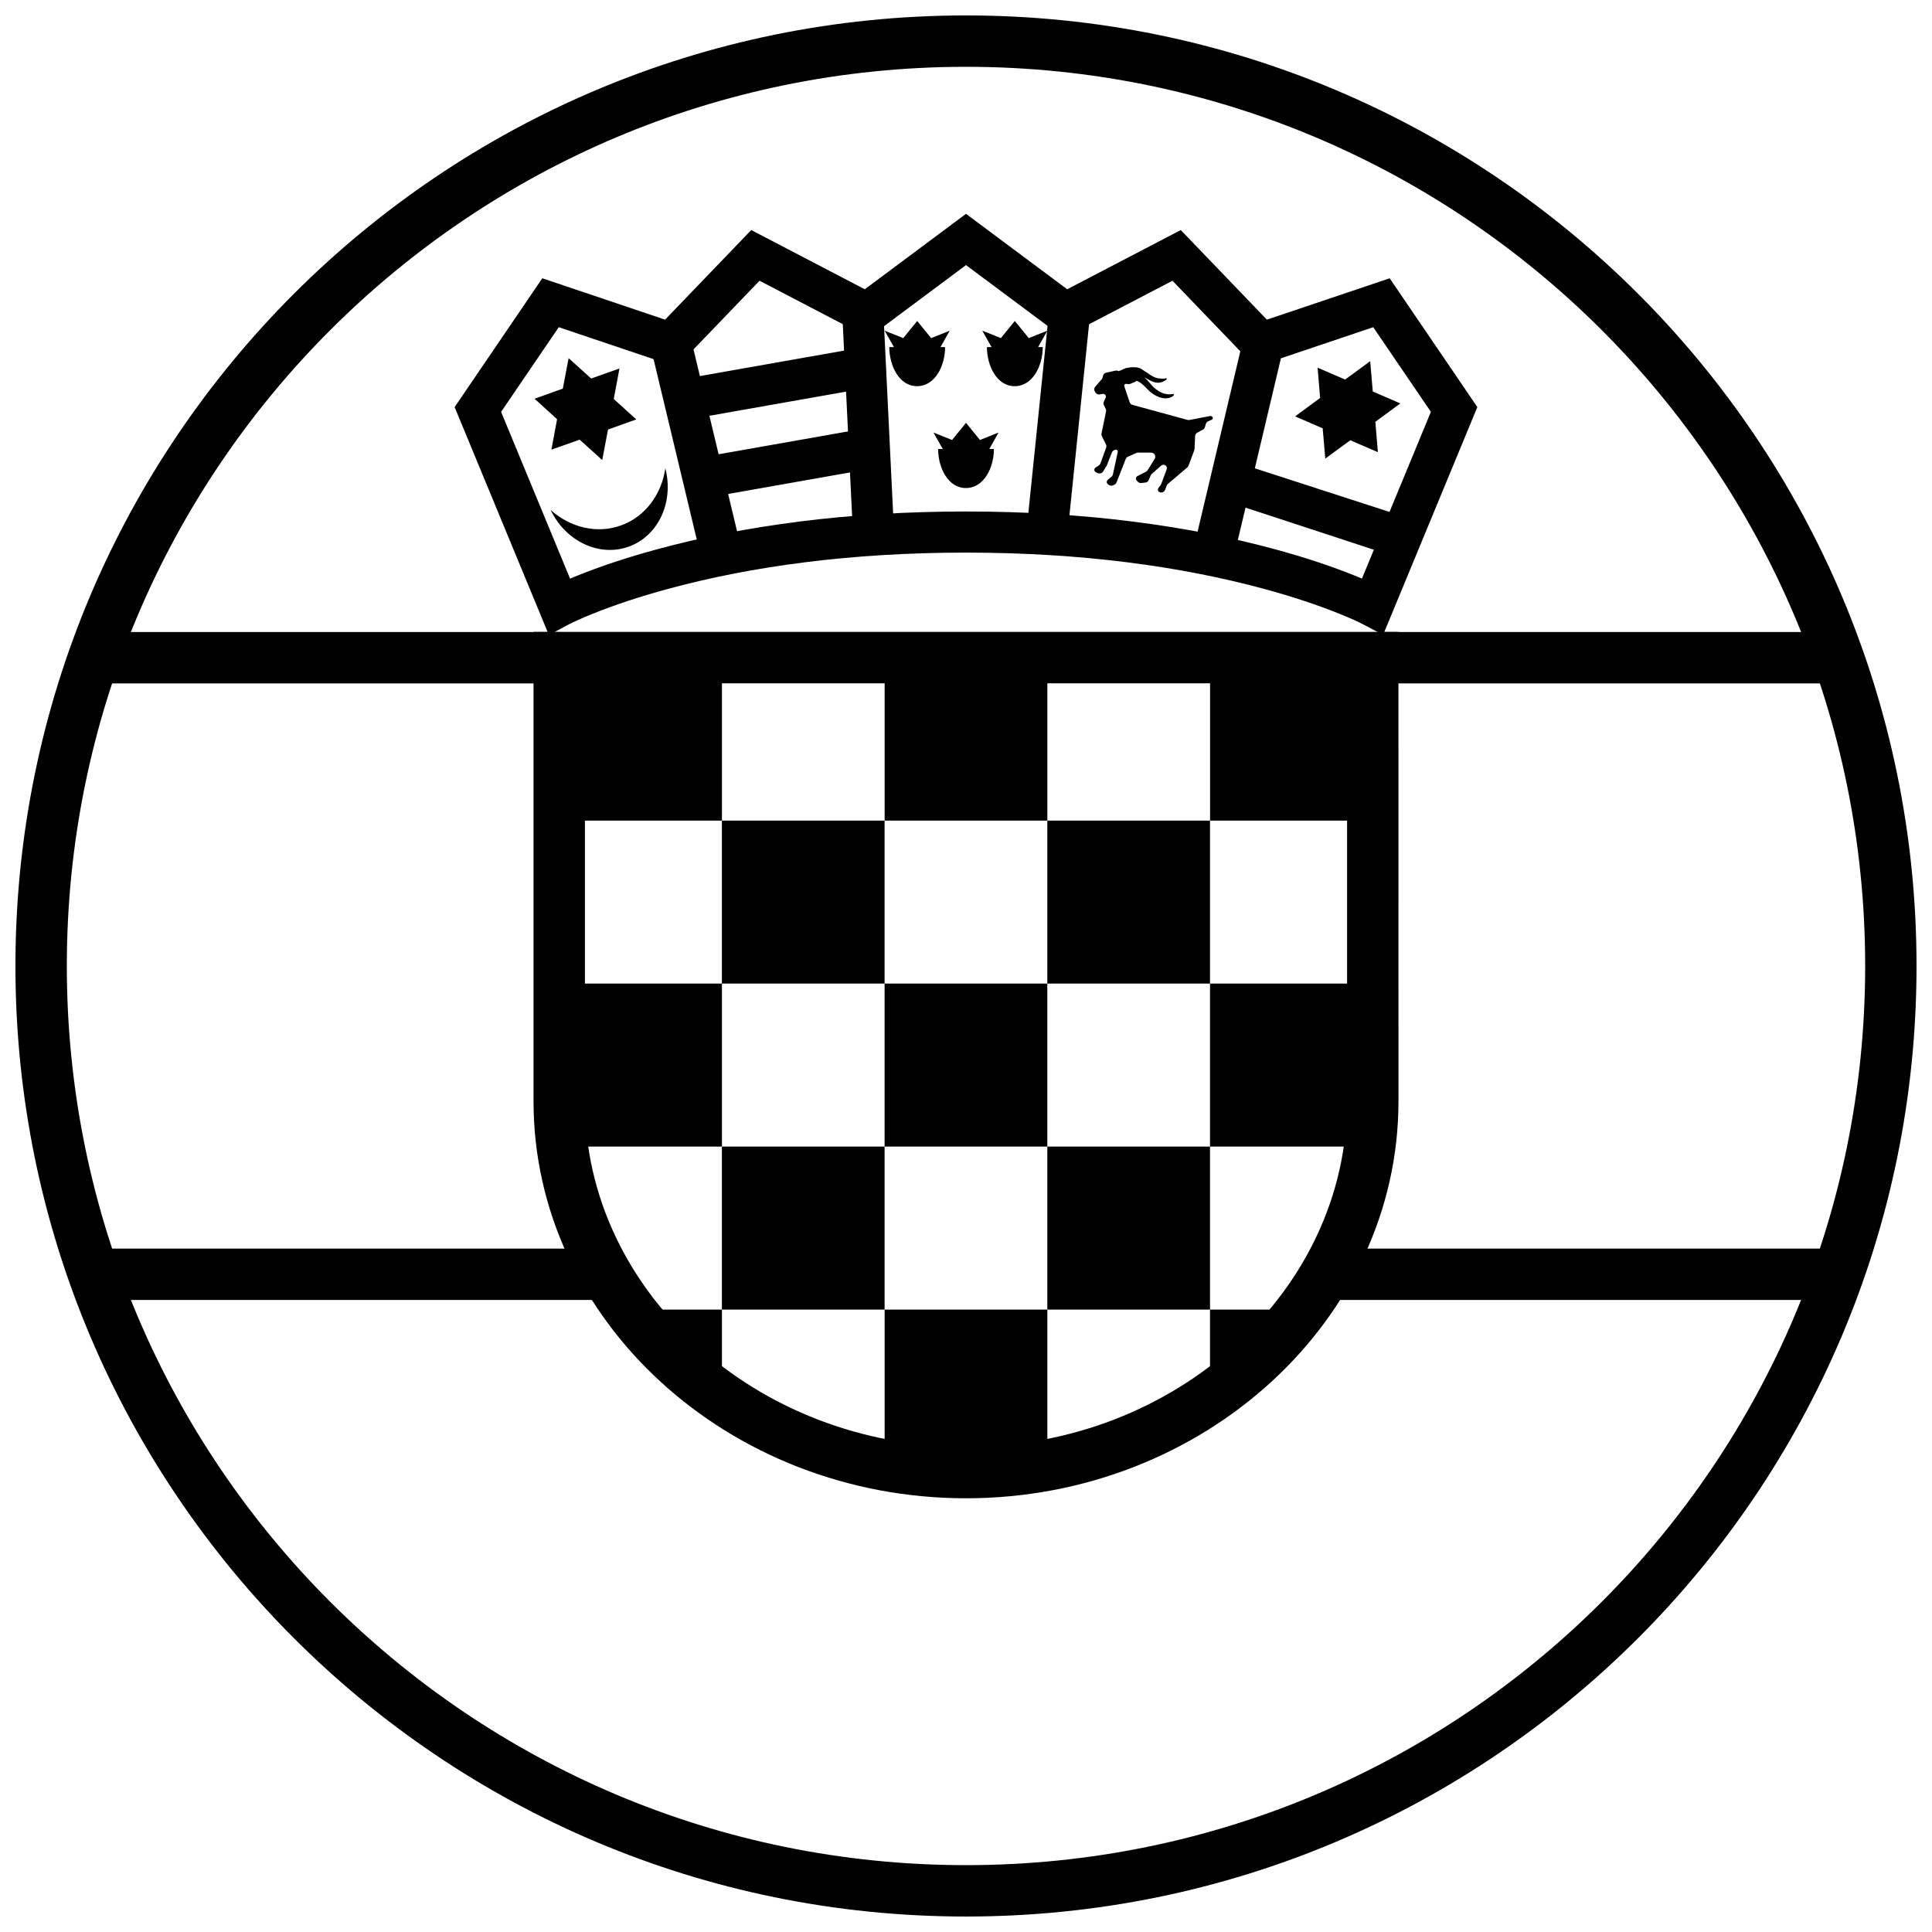 <?xml version="1.0" encoding="UTF-8"?>
<!-- Uploaded to: SVG Repo, www.svgrepo.com, Generator: SVG Repo Mixer Tools -->
<svg width="800px" height="800px" version="1.1" viewBox="144 144 512 512" xmlns="http://www.w3.org/2000/svg">
 <defs>
  <clipPath id="a">
   <path d="m148.09 148.09h503.81v503.81h-503.81z"/>
  </clipPath>
 </defs>
 <path d="m168.85 325.11v-13.617h123.36v13.617zm0-13.617h123.36v13.617h-123.36zm0 177.01v-13.613h136.97v13.613zm0-13.613h136.97v13.613h-136.97zm462.3-163.4v13.617h-122.22v-13.617zm0 13.617h-122.22v-13.617h122.22zm0 149.78v13.613h-135.84v-13.613zm0 13.613h-135.84v-13.613h135.84z"/>
 <path d="m514.61 435.85c0 58.027-51.688 105.21-114.61 105.21s-114.61-47.184-114.61-105.21v-124.39h229.21zm-215.6-110.77v110.77c0 50.219 45.332 91.598 100.99 91.598s100.99-41.379 100.99-91.598v-110.77z"/>
 <path d="m378.44 318.27h43.121v43.199h-43.121v-43.199h-64.676 21.559v43.199h-43.117v-43.199zm86.238 0h43.121v43.199h-43.121zm-171.67 129.59c-0.531-3.938-0.805-7.949-0.805-12.012v-31.188h43.117v43.199zm128.55 84.402c-6.973 1.305-14.18 1.992-21.559 1.992s-14.59-0.688-21.562-1.992v-41.207h43.121zm-110.67-41.207h24.43v23.387c-9.469-6.519-17.738-14.43-24.43-23.387zm178.21 0c-6.691 8.957-14.957 16.867-24.43 23.387v-23.387zm18.691-86.395v31.188c0 4.062-0.273 8.074-0.805 12.012h-42.316v-43.199zm-172.48-43.195h43.117v43.195h-43.117zm86.238 0h43.117v43.195h-43.117zm-43.121 43.195h43.121v43.199h-43.121zm-43.117 43.199h43.117v43.195h-43.117zm86.238 0h43.117v43.195h-43.117z"/>
 <path d="m440.5 242.36c0.242-0.172 0.375-0.141 0.656-0.25 0.652-0.395 1.297-0.625 1.945-0.688 0.684-0.133 1.371-0.129 2.051-0.066 0.566 0.051 1.113 0.254 1.633 0.641 0.473 0.301 0.941 0.605 1.41 0.906 0.496 0.355 0.996 0.68 1.492 0.949 0.633 0.324 1.348 0.441 2.113 0.492 0.375 0.023 0.742 0.027 1.105-0.086 0.293-0.09 0.473 0.145 0.145 0.383-2.394 1.758-4.219 0.125-5.785-0.617 0.57 0.496 1.07 1.008 1.492 1.527 0.59 0.727 1.25 1.469 2.426 2.16 0.715 0.418 1.492 0.754 2.5 0.781 0.34 0.012 0.711 0 1.109-0.074 0.199-0.035 0.285-0.012 0.289 0.117 0 0.09-0.02 0.266-0.141 0.359-0.621 0.496-1.195 0.621-1.836 0.66-1.223 0.074-2.516-0.445-3.695-1.258-0.941-0.652-1.57-1.441-2.316-2.148-0.684-0.648-1.285-1.035-1.922-1.246-0.074 0.125-0.188 0.223-0.324 0.277l-1.344 0.551c-0.18 0.07-0.375 0.094-0.562 0.066l-0.473-0.066c-0.262-0.035-0.504 0.145-0.539 0.406-0.012 0.074-0.004 0.148 0.02 0.219l1.426 4.238c0.117 0.344 0.398 0.605 0.746 0.703l14.594 3.981c0.16 0.043 0.328 0.051 0.492 0.02l5.469-1.047c0.281-0.055 0.562 0.086 0.691 0.34 0.113 0.23 0.023 0.508-0.207 0.621-0.004 0.004-0.012 0.008-0.02 0.008l-0.973 0.434c-0.293 0.129-0.516 0.383-0.605 0.695l-0.242 0.844c-0.082 0.285-0.27 0.52-0.531 0.66l-1.5 0.809c-0.336 0.184-0.555 0.527-0.57 0.914l-0.148 3.402c-0.008 0.117-0.027 0.227-0.07 0.336l-1.531 4.113c-0.066 0.176-0.176 0.332-0.316 0.453l-5.141 4.356c-0.141 0.117-0.246 0.27-0.312 0.441l-0.438 1.141c-0.195 0.508-0.734 0.797-1.266 0.672l-0.105-0.027c-0.379-0.086-0.613-0.465-0.523-0.84 0.02-0.094 0.062-0.18 0.117-0.254l0.609-0.828c0.059-0.082 0.105-0.172 0.141-0.266l1.445-3.891c0.176-0.469-0.062-0.988-0.531-1.16-0.312-0.117-0.66-0.051-0.91 0.168l-2.5 2.188c-0.121 0.109-0.219 0.242-0.285 0.395l-0.531 1.254c-0.156 0.359-0.488 0.609-0.879 0.652l-1.09 0.125c-0.34 0.039-0.676-0.082-0.91-0.332l-0.316-0.328c-0.281-0.297-0.27-0.766 0.027-1.051 0.051-0.047 0.109-0.09 0.176-0.121l2.254-1.145c0.18-0.09 0.328-0.227 0.434-0.395l1.879-3.019c0.316-0.508 0.16-1.18-0.348-1.5-0.172-0.105-0.375-0.164-0.578-0.164h-3.492c-0.148 0-0.301 0.031-0.441 0.094l-2.223 0.984c-0.262 0.117-0.469 0.332-0.574 0.598l-2.453 6.238c-0.105 0.262-0.309 0.477-0.566 0.594l-0.359 0.16c-0.34 0.152-0.734 0.121-1.047-0.086l-0.297-0.195c-0.332-0.219-0.422-0.664-0.203-0.996 0.035-0.059 0.082-0.109 0.133-0.152l1.031-0.879c0.184-0.156 0.309-0.367 0.359-0.602l1.281-5.969c0.055-0.258-0.109-0.508-0.367-0.562-0.074-0.016-0.156-0.016-0.23 0.008l-0.242 0.07c-0.328 0.094-0.59 0.332-0.715 0.648l-1.32 3.391c-0.027 0.062-0.055 0.121-0.09 0.18l-0.93 1.488c-0.281 0.449-0.848 0.633-1.34 0.43l-0.543-0.227c-0.363-0.148-0.535-0.566-0.383-0.93 0.055-0.137 0.152-0.25 0.273-0.328l0.844-0.535c0.203-0.129 0.355-0.32 0.438-0.547l1.527-4.199c0.102-0.281 0.082-0.594-0.051-0.859l-1.082-2.16c-0.109-0.219-0.145-0.469-0.094-0.707l1.199-5.863c0.051-0.238 0.02-0.484-0.09-0.703l-0.477-0.961c-0.148-0.297-0.148-0.648-0.008-0.949l0.469-0.992c0.176-0.371 0.016-0.816-0.355-0.992-0.145-0.066-0.305-0.086-0.461-0.055l-0.73 0.141c-0.43 0.086-0.867-0.098-1.109-0.457l-0.18-0.266c-0.277-0.406-0.246-0.953 0.078-1.324l1.715-1.977c0.109-0.129 0.191-0.281 0.234-0.445l0.125-0.504c0.102-0.402 0.422-0.707 0.824-0.797l2.473-0.535c0.199-0.043 0.41-0.031 0.602 0.039zm30.66 24 46.496 15.066-4.191 10.023-44.461-14.582zm-71.156 6.977c-4.742 0.031-7.394-5.379-7.394-10.352h1.234l-2.465-4.356 4.926 1.973 3.699-4.543 3.695 4.543 4.926-1.973-2.449 4.356h1.219c0 4.973-2.648 10.32-7.391 10.352zm-12.938-26.996c-4.742 0.031-7.391-5.383-7.391-10.355h1.23l-2.465-4.352 4.93 1.969 3.695-4.543 3.695 4.543 4.93-1.969-2.453 4.352h1.219c0 4.973-2.648 10.324-7.391 10.355zm25.871 0c-4.742 0.031-7.391-5.383-7.391-10.355h1.23l-2.461-4.352 4.926 1.969 3.695-4.543 3.695 4.543 4.93-1.969-2.449 4.352h1.219c0 4.973-2.652 10.324-7.394 10.355zm-102.27 42.508c-7.887 2.871-16.801-1.434-20.734-9.691 5.188 4.625 12.234 6.418 18.688 4.07 6.453-2.348 10.695-8.25 11.699-15.133 2.297 8.855-1.77 17.883-9.652 20.754zm-15.715-49.699 5.715 5.164 7.164-2.539 0.336-0.121-0.07 0.355-1.445 7.727 5.703 5.18 0.262 0.238-0.328 0.117-7.16 2.566-1.465 7.719-0.07 0.355-0.262-0.238-5.711-5.16-7.168 2.539-0.332 0.121 0.07-0.359 1.441-7.723-5.699-5.18-0.266-0.242 0.332-0.117 7.156-2.562 1.465-7.719 0.07-0.355zm212.19 0.918 0.66 7.676 6.973 3.027 0.324 0.141-0.293 0.215-6.324 4.664 0.641 7.68 0.027 0.348-0.324-0.137-6.981-3.008-6.34 4.648-0.293 0.215-0.027-0.355-0.66-7.672-6.973-3.027-0.324-0.141 0.293-0.215 6.324-4.664-0.637-7.676-0.031-0.355 0.324 0.141 6.981 3.008 6.34-4.648 0.293-0.211zm-182.95 4.531 50.281-8.883 0.969 10.797-48.633 8.59zm5.156 20.688 47.039-8.309 0.969 10.793-45.391 8.02z"/>
 <path d="m479.74 228.71 32.539-10.961 23.23 34.133-24.977 60.383-5.297-2.816c-0.988-0.523-3.109-1.52-6.359-2.828-5.516-2.223-12.137-4.453-19.84-6.547-22.16-6.012-48.531-9.629-79.035-9.629s-56.879 3.617-79.039 9.637c-7.707 2.094-14.328 4.328-19.844 6.555-3.25 1.309-5.375 2.301-6.363 2.828l-5.297 2.816-24.977-60.395 23.234-34.141 32.539 10.965 22.832-23.746 30.09 15.695 26.824-19.992 26.82 19.992 30.094-15.695zm28.184 2-31.25 10.527-21.957-22.84-28.918 15.082-25.797-19.227-25.797 19.227-28.922-15.082-21.961 22.84-31.25-10.527-15.277 22.445 18.277 44.188c0.613-0.258 1.273-0.531 1.973-0.812 5.91-2.383 12.938-4.754 21.062-6.961 23.078-6.269 50.41-10.02 81.895-10.02 31.48 0 58.812 3.75 81.887 10.012 8.125 2.203 15.148 4.574 21.059 6.957 0.703 0.281 1.359 0.555 1.977 0.812l18.273-44.18z"/>
 <path d="m316.5 236.24 10.594-2.539 13.527 56.477-10.594 2.535z"/>
 <path d="m367.32 229.32 10.883-0.527 2.676 55.199-10.879 0.527z"/>
 <path d="m421.81 228.5 10.836 1.113-5.672 55.199-10.836-1.113z"/>
 <path d="m473.48 233.81 10.598 2.512-13.363 56.379-10.598-2.512z"/>
 <g clip-path="url(#a)">
  <path d="m400 651.9c-139.12 0-251.91-112.78-251.91-251.9 0-139.12 112.78-251.91 251.91-251.91 139.12 0 251.9 112.78 251.9 251.91 0 139.12-112.78 251.9-251.9 251.9zm0-13.617c131.6 0 238.29-106.68 238.29-238.29 0-131.61-106.68-238.29-238.29-238.29-131.61 0-238.29 106.68-238.29 238.29 0 131.6 106.68 238.29 238.29 238.29z"/>
 </g>
</svg>
